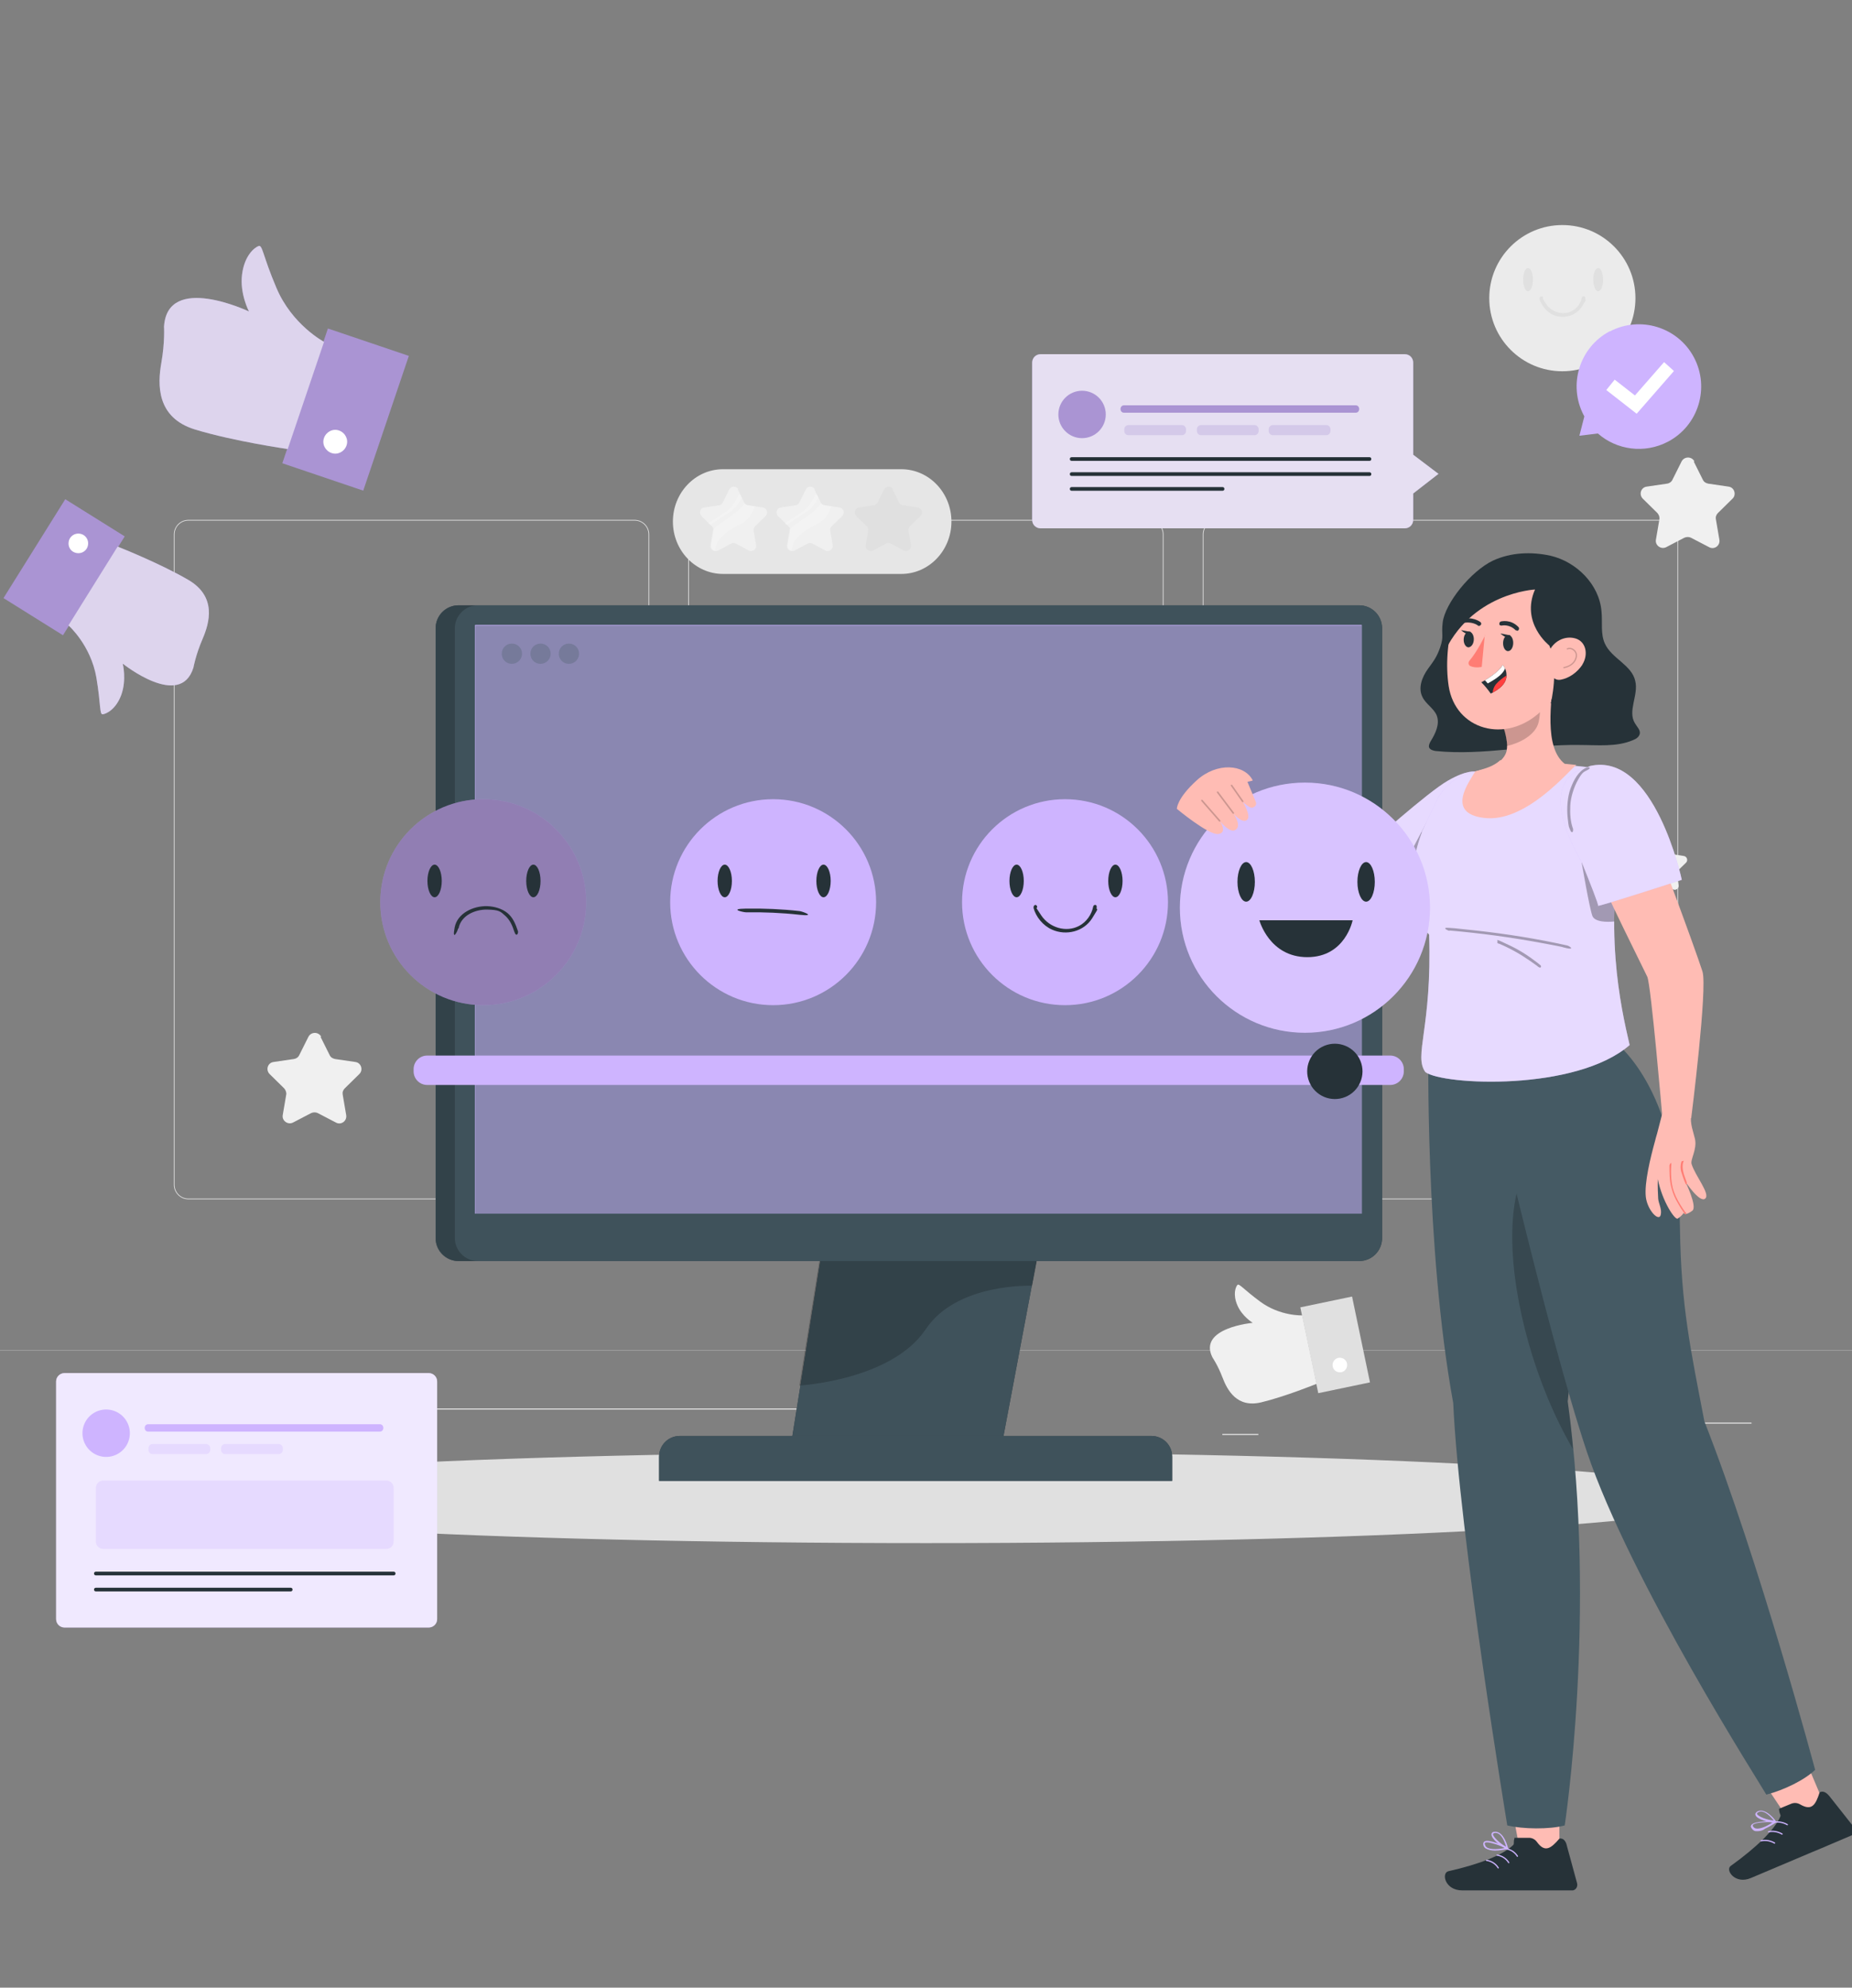 <svg width="452" height="485" viewBox="0 0 452 485" fill="none" xmlns="http://www.w3.org/2000/svg">
<rect x="0" y="0" width="452" height="485" fill="#808080" stroke="none"/>
<g clip-path="url(#clip0_440_1409)">
<path d="M406.012 292.641H297.11C295.182 292.641 293.555 291.074 293.555 289.086V130.403C293.555 128.475 295.122 126.848 297.11 126.848H406.012C407.941 126.848 409.568 128.415 409.568 130.403V289.086C409.568 291.014 408.001 292.641 406.012 292.641ZM297.11 127.028C295.242 127.028 293.735 128.535 293.735 130.403V289.086C293.735 290.954 295.242 292.46 297.11 292.46H406.012C407.881 292.46 409.387 290.954 409.387 289.086V130.403C409.387 128.535 407.881 127.028 406.012 127.028H297.11Z" fill="#E0E0E0"/>
<path d="M280.419 292.641H171.517C169.588 292.641 167.961 291.074 167.961 289.086V130.403C167.961 128.475 169.528 126.848 171.517 126.848H280.419C282.347 126.848 283.974 128.415 283.974 130.403V289.086C283.974 291.014 282.407 292.641 280.419 292.641ZM171.517 127.028C169.648 127.028 168.142 128.535 168.142 130.403V289.086C168.142 290.954 169.648 292.46 171.517 292.46H280.419C282.287 292.46 283.793 290.954 283.793 289.086V130.403C283.793 128.535 282.287 127.028 280.419 127.028H171.517Z" fill="#E0E0E0"/>
<path d="M154.887 292.641H45.985C44.057 292.641 42.43 291.074 42.43 289.086V130.403C42.43 128.475 43.997 126.848 45.985 126.848H154.887C156.816 126.848 158.443 128.415 158.443 130.403V289.086C158.443 291.014 156.876 292.641 154.887 292.641ZM45.985 127.028C44.117 127.028 42.611 128.535 42.611 130.403V289.086C42.611 290.954 44.117 292.46 45.985 292.46H154.887C156.756 292.46 158.262 290.954 158.262 289.086V130.403C158.262 128.535 156.756 127.028 154.887 127.028H45.985Z" fill="#E0E0E0"/>
<path d="M452 329.461H0V329.521H452V329.461Z" fill="#E0E0E0"/>
<path d="M427.475 347.121H393.906V347.362H427.475V347.121Z" fill="#EBEBEB"/>
<path d="M307.119 349.891H298.32V350.132H307.119V349.891Z" fill="#EBEBEB"/>
<path d="M68.283 339.406H24.469V339.647H68.283V339.406Z" fill="#EBEBEB"/>
<path d="M83.777 339.406H77.328V339.647H83.777V339.406Z" fill="#EBEBEB"/>
<path d="M199.605 343.688H104.625V343.929H199.605V343.688Z" fill="#EBEBEB"/>
<path d="M305.788 322.771C305.788 322.771 292.288 323.977 295.904 331.209C295.904 331.209 297.23 333.137 298.375 336.151C299.52 339.164 301.871 343.624 307.837 342.177C313.804 340.731 321.337 337.657 321.337 337.657L317.842 320.963C317.842 320.963 312.418 321.204 307.536 317.588C303.317 314.455 302.413 313.068 301.991 313.551C301.57 314.033 300.846 315.841 301.991 318.492C303.136 321.204 305.728 322.771 305.728 322.771H305.788Z" fill="#F0F0F0"/>
<path d="M329.984 316.367L317.359 319.004L321.734 339.946L334.359 337.309L329.984 316.367Z" fill="#E0E0E0"/>
<path d="M328.754 332.715C328.935 333.679 328.332 334.644 327.368 334.824C326.404 335.005 325.439 334.402 325.259 333.438C325.078 332.474 325.68 331.51 326.645 331.329C327.609 331.148 328.573 331.751 328.754 332.715Z" fill="white"/>
<path d="M381.308 90.592C391.16 90.592 399.147 82.605 399.147 72.753C399.147 62.901 391.16 54.914 381.308 54.914C371.456 54.914 363.469 62.901 363.469 72.753C363.469 82.605 371.456 90.592 381.308 90.592Z" fill="#EBEBEB"/>
<path d="M391.254 68.231C391.254 69.798 390.712 71.064 390.049 71.064C389.386 71.064 388.844 69.798 388.844 68.231C388.844 66.664 389.386 65.398 390.049 65.398C390.712 65.398 391.254 66.664 391.254 68.231Z" fill="#E0E0E0"/>
<path d="M374.137 68.231C374.137 69.798 373.595 71.064 372.932 71.064C372.269 71.064 371.727 69.798 371.727 68.231C371.727 66.664 372.269 65.398 372.932 65.398C373.595 65.398 374.137 66.664 374.137 68.231Z" fill="#E0E0E0"/>
<path d="M375.703 72.872C376.125 74.499 377.451 76.066 378.958 76.789C381.489 77.934 384.623 77.151 386.129 74.74C387.636 72.329 386.792 73.535 386.913 72.872C387.033 72.209 386.129 72.088 386.069 72.631C385.828 73.957 384.864 75.282 383.658 75.885C381.428 77.03 378.656 76.186 377.33 74.137C376.004 72.088 376.728 73.173 376.607 72.631C376.487 72.088 375.583 72.329 375.763 72.872H375.703Z" fill="#E0E0E0"/>
<path d="M164.227 127.269C164.227 134.32 169.711 140.045 176.461 140.045H219.973C226.723 140.045 232.207 134.32 232.207 127.269C232.207 120.218 226.723 114.492 219.973 114.492H176.461C169.711 114.492 164.227 120.218 164.227 127.269Z" fill="#E6E6E6"/>
<path d="M180.074 119.432L181.641 122.626C181.822 122.988 182.183 123.229 182.605 123.289L186.161 123.831C187.186 123.952 187.607 125.218 186.824 125.941L184.293 128.412C183.991 128.713 183.871 129.135 183.931 129.496L184.534 132.992C184.715 134.016 183.63 134.8 182.726 134.318L179.592 132.63C179.23 132.45 178.809 132.45 178.447 132.63L175.313 134.318C174.409 134.8 173.324 134.016 173.505 132.992L174.108 129.496C174.168 129.075 174.047 128.653 173.746 128.412L171.215 125.941C170.492 125.218 170.853 123.952 171.878 123.831L175.434 123.289C175.855 123.289 176.217 122.988 176.398 122.626L177.965 119.432C178.447 118.528 179.773 118.528 180.195 119.432H180.074Z" fill="#F0F0F0"/>
<path d="M198.762 119.432L200.329 122.626C200.509 122.988 200.871 123.229 201.293 123.289L204.849 123.831C205.873 123.952 206.295 125.218 205.511 125.941L202.98 128.412C202.679 128.713 202.558 129.135 202.619 129.496L203.221 132.992C203.402 134.016 202.317 134.8 201.413 134.318L198.279 132.63C197.918 132.45 197.496 132.45 197.134 132.63L194.001 134.318C193.097 134.8 192.012 134.016 192.193 132.992L192.795 129.496C192.855 129.075 192.735 128.653 192.434 128.412L189.902 125.941C189.179 125.218 189.541 123.952 190.565 123.831L194.121 123.289C194.543 123.289 194.905 122.988 195.085 122.626L196.652 119.432C197.134 118.528 198.46 118.528 198.882 119.432H198.762Z" fill="#F0F0F0"/>
<path opacity="0.2" d="M184.236 123.532L182.549 123.291C182.187 123.291 181.946 123.05 181.705 122.809C181.404 123.23 181.102 123.713 180.62 124.134C178.451 126.304 175.678 127.389 173.931 129.378C173.931 129.378 173.931 129.498 173.931 129.558L173.328 133.054C173.207 133.837 173.81 134.5 174.533 134.5C174.533 133.355 174.955 132.029 176.402 130.704C179.957 127.389 182.669 128.353 184.176 123.532H184.236Z" fill="white"/>
<path opacity="0.2" d="M173.266 128.111C174.652 127.207 177.243 125.459 178.449 124.676C179.533 124.013 180.498 122.446 181.04 121.421L180.558 120.457C180.015 121.361 179.051 122.988 178.449 123.772C177.786 124.615 174.411 126.725 172.844 127.689L173.266 128.111Z" fill="white"/>
<path opacity="0.2" d="M202.916 123.532L201.228 123.291C200.867 123.291 200.626 123.05 200.385 122.809C200.083 123.23 199.782 123.713 199.3 124.134C197.13 126.304 194.358 127.389 192.61 129.378C192.61 129.378 192.61 129.498 192.61 129.558L192.008 133.054C191.887 133.837 192.49 134.5 193.213 134.5C193.213 133.355 193.635 132.029 195.081 130.704C198.637 127.389 201.349 128.353 202.856 123.532H202.916Z" fill="white"/>
<path opacity="0.2" d="M191.945 128.111C193.331 127.207 195.923 125.459 197.128 124.676C198.213 124.013 199.177 122.446 199.72 121.421L199.238 120.457C198.695 121.361 197.731 122.988 197.128 123.772C196.465 124.615 193.09 126.725 191.523 127.689L191.945 128.111Z" fill="white"/>
<path d="M217.863 119.432L219.43 122.626C219.611 122.988 219.973 123.229 220.394 123.289L223.95 123.831C224.975 123.952 225.397 125.218 224.613 125.941L222.082 128.412C221.781 128.713 221.66 129.135 221.72 129.496L222.323 132.992C222.504 134.016 221.419 134.8 220.515 134.318L217.381 132.63C217.019 132.45 216.598 132.45 216.236 132.63L213.102 134.318C212.198 134.8 211.113 134.016 211.294 132.992L211.897 129.496C211.957 129.075 211.837 128.653 211.535 128.412L209.004 125.941C208.281 125.218 208.642 123.952 209.667 123.831L213.223 123.289C213.645 123.289 214.006 122.988 214.187 122.626L215.754 119.432C216.236 118.528 217.562 118.528 217.984 119.432H217.863Z" fill="#E0E0E0"/>
<path d="M413.365 112.59L415.595 117.05C415.836 117.592 416.318 117.893 416.921 118.014L421.863 118.737C423.309 118.918 423.852 120.726 422.827 121.69L419.271 125.186C418.849 125.607 418.669 126.15 418.789 126.752L419.633 131.694C419.874 133.141 418.367 134.226 417.102 133.502L412.702 131.212C412.22 130.971 411.617 130.971 411.075 131.212L406.676 133.502C405.41 134.165 403.903 133.08 404.144 131.694L404.988 126.752C405.109 126.21 404.868 125.607 404.506 125.186L400.95 121.69C399.926 120.666 400.468 118.918 401.915 118.737L406.856 118.014C407.399 117.954 407.941 117.592 408.182 117.05L410.412 112.59C411.075 111.324 412.883 111.324 413.546 112.59H413.365Z" fill="#F0F0F0"/>
<path d="M78.225 252.984L80.454 257.444C80.695 257.986 81.178 258.288 81.78 258.408L86.722 259.132C88.169 259.312 88.711 261.12 87.686 262.085L84.131 265.58C83.709 266.002 83.528 266.544 83.649 267.147L84.492 272.089C84.733 273.535 83.227 274.62 81.961 273.897L77.562 271.607C77.079 271.366 76.477 271.366 75.934 271.607L71.535 273.897C70.269 274.56 68.763 273.475 69.004 272.089L69.847 267.147C69.968 266.605 69.727 266.002 69.365 265.58L65.81 262.085C64.785 261.06 65.328 259.312 66.774 259.132L71.716 258.408C72.258 258.348 72.801 257.986 73.042 257.444L75.272 252.984C75.934 251.719 77.742 251.719 78.405 252.984H78.225Z" fill="#F0F0F0"/>
<path d="M406.315 205.433L407.52 207.904C407.641 208.205 407.942 208.386 408.244 208.446L410.956 208.868C411.739 208.989 412.04 209.953 411.498 210.495L409.509 212.424C409.268 212.665 409.208 212.966 409.208 213.268L409.69 215.98C409.81 216.763 409.027 217.366 408.304 217.004L405.893 215.739C405.592 215.618 405.29 215.618 404.989 215.739L402.578 217.004C401.855 217.366 401.072 216.763 401.192 215.98L401.674 213.268C401.674 212.966 401.674 212.665 401.373 212.424L399.384 210.495C398.842 209.953 399.143 208.989 399.927 208.868L402.639 208.446C402.94 208.446 403.241 208.205 403.362 207.904L404.567 205.433C404.929 204.71 405.953 204.71 406.315 205.433Z" fill="#F0F0F0"/>
<path d="M421.684 365.441C421.684 371.528 334.056 376.53 225.998 376.53C117.94 376.53 30.312 371.588 30.312 365.441C30.312 359.293 117.94 354.352 225.998 354.352C334.056 354.352 421.684 359.293 421.684 365.441Z" fill="#E0E0E0"/>
<path d="M60.763 76.002C60.763 76.002 40.875 66.54 40.031 79.678C40.031 79.678 40.273 83.475 39.368 88.597C38.465 93.72 38.103 101.916 47.625 104.809C57.147 107.702 70.225 109.57 70.225 109.57L79.084 83.414C79.084 83.414 71.249 79.256 67.453 70.216C64.138 62.442 64.078 59.669 63.114 60.031C62.149 60.392 59.678 62.261 59.076 66.962C58.473 71.662 60.763 76.002 60.763 76.002Z" fill="#AA94D3"/>
<path d="M99.783 86.842L80.031 80.156L68.902 113.037L88.653 119.723L99.783 86.842Z" fill="#AA94D3"/>
<path opacity="0.6" d="M60.763 76.002C60.763 76.002 40.875 66.54 40.031 79.678C40.031 79.678 40.273 83.475 39.368 88.597C38.465 93.72 38.103 101.916 47.625 104.809C57.147 107.702 70.225 109.57 70.225 109.57L79.084 83.414C79.084 83.414 71.249 79.256 67.453 70.216C64.138 62.442 64.078 59.669 63.114 60.031C62.149 60.392 59.678 62.261 59.076 66.962C58.473 71.662 60.763 76.002 60.763 76.002Z" fill="white"/>
<path d="M84.563 108.724C84.021 110.231 82.394 111.075 80.887 110.532C79.38 109.99 78.537 108.363 79.079 106.856C79.621 105.349 81.249 104.505 82.755 105.048C84.262 105.59 85.106 107.217 84.563 108.724Z" fill="white"/>
<path d="M29.97 161.941C29.97 161.941 44.012 173.211 47.206 162.906C47.206 162.906 47.748 159.832 49.436 155.915C51.123 151.997 52.992 145.549 45.88 141.451C38.829 137.353 28.704 133.375 28.704 133.375L16.711 152.6C16.711 152.6 22.135 157.361 23.521 165.316C24.666 172.187 24.244 174.356 25.088 174.296C25.932 174.176 28.282 173.151 29.608 169.535C30.934 165.859 29.97 162.002 29.97 162.002V161.941Z" fill="#AA94D3"/>
<path d="M0.852 145.938L15.367 155.008L30.441 130.884L15.926 121.814L0.852 145.938Z" fill="#AA94D3"/>
<path opacity="0.6" d="M29.97 161.941C29.97 161.941 44.012 173.211 47.206 162.906C47.206 162.906 47.748 159.832 49.436 155.915C51.123 151.997 52.992 145.549 45.88 141.451C38.829 137.353 28.704 133.375 28.704 133.375L16.711 152.6C16.711 152.6 22.135 157.361 23.521 165.316C24.666 172.187 24.244 174.356 25.088 174.296C25.932 174.176 28.282 173.151 29.608 169.535C30.934 165.859 29.97 162.002 29.97 162.002V161.941Z" fill="white"/>
<path d="M17.073 131.326C17.797 130.181 19.243 129.879 20.388 130.542C21.533 131.265 21.834 132.712 21.172 133.857C20.448 135.002 19.002 135.303 17.857 134.64C16.712 133.977 16.41 132.471 17.073 131.326Z" fill="white"/>
<path d="M255.166 296.016L244.499 352.606H193.031L202.071 296.016H255.166Z" fill="#263238"/>
<path opacity="0.8" d="M255.166 296.016L244.499 352.606H193.031L202.071 296.016H255.166Z" fill="#455A64"/>
<path d="M286.026 361.348H160.852V355.442C160.852 352.669 163.082 350.379 165.914 350.379H281.024C283.796 350.379 286.086 352.609 286.086 355.442V361.348H286.026Z" fill="#263238"/>
<path opacity="0.8" d="M286.026 361.348H160.852V355.442C160.852 352.669 163.082 350.379 165.914 350.379H281.024C283.796 350.379 286.086 352.609 286.086 355.442V361.348H286.026Z" fill="#455A64"/>
<path opacity="0.2" d="M253.055 307.707L251.91 313.734C251.91 313.734 233.528 312.95 225.935 324.341C217.618 336.816 195.078 338.081 195.078 338.081L199.96 307.707H253.055Z" fill="black"/>
<path d="M331.71 147.699H111.917C108.783 147.699 106.312 150.23 106.312 153.304V302.102C106.312 305.236 108.844 307.707 111.917 307.707H331.71C334.844 307.707 337.315 305.176 337.315 302.102V153.304C337.315 150.17 334.783 147.699 331.71 147.699Z" fill="#263238"/>
<g opacity="0.8">
<path d="M331.71 147.699H111.917C108.783 147.699 106.312 150.23 106.312 153.304V302.102C106.312 305.236 108.844 307.707 111.917 307.707H331.71C334.844 307.707 337.315 305.176 337.315 302.102V153.304C337.315 150.17 334.783 147.699 331.71 147.699Z" fill="#455A64"/>
</g>
<g opacity="0.2">
<path d="M116.613 307.707H111.972C108.898 307.707 106.367 305.176 106.367 302.102V153.304C106.367 150.17 108.898 147.699 111.972 147.699H116.613C113.539 147.699 111.008 150.23 111.008 153.304V302.102C111.008 305.176 113.539 307.707 116.613 307.707Z" fill="black"/>
</g>
<path d="M332.315 152.52H116.078V296.014H332.315V152.52Z" fill="#CEB4FF"/>
<path d="M332.315 152.52H116.078V296.014H332.315V152.52Z" fill="#455A64"/>
<path d="M332.368 152.52H115.891V296.135H332.368V152.52Z" fill="#CEB4FF"/>
<g opacity="0.5">
<path d="M332.431 152.641H115.953V296.256H332.431V152.641Z" fill="#455A64"/>
</g>
<g opacity="0.3">
<path d="M141.325 159.514C141.325 160.84 140.24 161.985 138.854 161.985C137.468 161.985 136.383 160.9 136.383 159.514C136.383 158.128 137.468 157.043 138.854 157.043C140.24 157.043 141.325 158.128 141.325 159.514Z" fill="#455A64"/>
</g>
<g opacity="0.3">
<path d="M134.395 159.514C134.395 160.84 133.31 161.985 131.924 161.985C130.538 161.985 129.453 160.9 129.453 159.514C129.453 158.128 130.538 157.043 131.924 157.043C133.31 157.043 134.395 158.128 134.395 159.514Z" fill="#455A64"/>
</g>
<g opacity="0.3">
<path d="M127.403 159.514C127.403 160.84 126.318 161.985 124.932 161.985C123.546 161.985 122.461 160.9 122.461 159.514C122.461 158.128 123.546 157.043 124.932 157.043C126.318 157.043 127.403 158.128 127.403 159.514Z" fill="#455A64"/>
</g>
<path d="M259.928 245.27C273.808 245.27 285.059 234.019 285.059 220.139C285.059 206.259 273.808 195.008 259.928 195.008C246.048 195.008 234.797 206.259 234.797 220.139C234.797 234.019 246.048 245.27 259.928 245.27Z" fill="#CEB4FF"/>
<path d="M273.972 214.958C273.972 217.128 273.189 218.936 272.224 218.936C271.26 218.936 270.477 217.128 270.477 214.958C270.477 212.788 271.26 210.98 272.224 210.98C273.189 210.98 273.972 212.788 273.972 214.958Z" fill="#263238"/>
<path d="M249.863 214.958C249.863 217.128 249.079 218.936 248.115 218.936C247.151 218.936 246.367 217.128 246.367 214.958C246.367 212.788 247.151 210.98 248.115 210.98C249.079 210.98 249.863 212.788 249.863 214.958Z" fill="#263238"/>
<path d="M188.694 245.27C202.573 245.27 213.825 234.019 213.825 220.139C213.825 206.259 202.573 195.008 188.694 195.008C174.814 195.008 163.562 206.259 163.562 220.139C163.562 234.019 174.814 245.27 188.694 245.27Z" fill="#CEB4FF"/>
<path d="M202.738 214.958C202.738 217.128 201.954 218.936 200.99 218.936C200.026 218.936 199.242 217.128 199.242 214.958C199.242 212.788 200.026 210.98 200.99 210.98C201.954 210.98 202.738 212.788 202.738 214.958Z" fill="#263238"/>
<path d="M178.628 214.958C178.628 217.128 177.845 218.936 176.881 218.936C175.916 218.936 175.133 217.128 175.133 214.958C175.133 212.788 175.916 210.98 176.881 210.98C177.845 210.98 178.628 212.788 178.628 214.958Z" fill="#263238"/>
<path d="M252.219 221.465C252.821 223.755 254.569 225.864 256.739 226.828C260.234 228.395 264.513 227.311 266.562 224.056C268.611 220.802 267.466 222.369 267.647 221.465C267.828 220.561 266.864 220.681 266.803 221.224C266.442 223.152 265.116 225.02 263.368 225.924C260.174 227.612 256.136 226.346 254.147 223.393C252.158 220.44 253.304 222.007 253.123 221.224C252.942 220.44 252.098 220.922 252.279 221.465H252.219Z" fill="#263238"/>
<path d="M182.065 222.61C186.404 222.55 190.804 222.731 195.143 223.213C199.482 223.695 195.746 222.369 195.143 222.309C190.804 221.827 186.464 221.646 182.065 221.706C177.666 221.767 181.462 222.61 182.065 222.61Z" fill="#263238"/>
<path d="M117.944 245.27C131.823 245.27 143.075 234.019 143.075 220.139C143.075 206.259 131.823 195.008 117.944 195.008C104.064 195.008 92.812 206.259 92.812 220.139C92.812 234.019 104.064 245.27 117.944 245.27Z" fill="#CEB4FF"/>
<path opacity="0.3" d="M117.944 245.27C131.823 245.27 143.075 234.019 143.075 220.139C143.075 206.259 131.823 195.008 117.944 195.008C104.064 195.008 92.812 206.259 92.812 220.139C92.812 234.019 104.064 245.27 117.944 245.27Z" fill="black"/>
<path d="M131.925 214.958C131.925 217.128 131.142 218.936 130.177 218.936C129.213 218.936 128.43 217.128 128.43 214.958C128.43 212.788 129.213 210.98 130.177 210.98C131.142 210.98 131.925 212.788 131.925 214.958Z" fill="#263238"/>
<path d="M107.816 214.958C107.816 217.128 107.032 218.936 106.068 218.936C105.104 218.936 104.32 217.128 104.32 214.958C104.32 212.788 105.104 210.98 106.068 210.98C107.032 210.98 107.816 212.788 107.816 214.958Z" fill="#263238"/>
<path d="M111.919 226.527C112.522 223.333 116.017 221.887 118.91 221.947C121.803 222.007 122.104 222.369 123.309 223.453C124.515 224.538 125.057 225.924 125.539 227.371C126.021 228.817 126.624 227.672 126.383 227.13C125.841 225.503 125.178 223.875 123.852 222.791C122.526 221.706 120.658 221.163 118.85 221.103C115.535 221.043 111.618 222.791 110.955 226.346C110.292 229.902 111.738 227.13 111.798 226.587L111.919 226.527Z" fill="#263238"/>
<path d="M339.3 257.566H104.26C102.429 257.566 100.945 259.05 100.945 260.881V261.423C100.945 263.254 102.429 264.738 104.26 264.738H339.3C341.131 264.738 342.615 263.254 342.615 261.423V260.881C342.615 259.05 341.131 257.566 339.3 257.566Z" fill="#CEB4FF"/>
<path d="M328.344 267.671C331.793 266.256 333.442 262.314 332.028 258.865C330.613 255.416 326.671 253.766 323.222 255.181C319.773 256.595 318.123 260.538 319.538 263.987C320.952 267.436 324.895 269.086 328.344 267.671Z" fill="#263238"/>
<path d="M104.638 335.047H15.744C14.613 335.047 13.695 335.964 13.695 337.096V395.072C13.695 396.204 14.613 397.122 15.744 397.122H104.638C105.769 397.122 106.687 396.204 106.687 395.072V337.096C106.687 335.964 105.769 335.047 104.638 335.047Z" fill="#CEB4FF"/>
<path opacity="0.7" d="M104.638 335.047H15.744C14.613 335.047 13.695 335.964 13.695 337.096V395.072C13.695 396.204 14.613 397.122 15.744 397.122H104.638C105.769 397.122 106.687 396.204 106.687 395.072V337.096C106.687 335.964 105.769 335.047 104.638 335.047Z" fill="white"/>
<path d="M31.621 350.639C32.132 347.485 29.989 344.514 26.835 344.003C23.68 343.492 20.709 345.635 20.198 348.789C19.688 351.943 21.83 354.914 24.985 355.425C28.139 355.936 31.11 353.793 31.621 350.639Z" fill="#CEB4FF"/>
<path d="M36.171 349.328H92.701C93.847 349.328 93.847 347.52 92.701 347.52H36.171C35.026 347.52 35.026 349.328 36.171 349.328Z" fill="#CEB4FF"/>
<path d="M23.397 388.322H70.948C71.55 388.322 71.55 387.418 70.948 387.418H23.397C22.795 387.418 22.795 388.322 23.397 388.322Z" fill="#263238"/>
<path d="M23.397 384.404H96.079C96.682 384.404 96.682 383.5 96.079 383.5H23.397C22.795 383.5 22.795 384.404 23.397 384.404Z" fill="#263238"/>
<path opacity="0.3" d="M50.276 352.344H37.259C36.693 352.344 36.234 352.802 36.234 353.368V353.79C36.234 354.356 36.693 354.815 37.259 354.815H50.276C50.842 354.815 51.301 354.356 51.301 353.79V353.368C51.301 352.802 50.842 352.344 50.276 352.344Z" fill="#CEB4FF"/>
<path opacity="0.3" d="M67.995 352.344H54.978C54.412 352.344 53.953 352.802 53.953 353.368V353.79C53.953 354.356 54.412 354.815 54.978 354.815H67.995C68.561 354.815 69.02 354.356 69.02 353.79V353.368C69.02 352.802 68.561 352.344 67.995 352.344Z" fill="#CEB4FF"/>
<path opacity="0.3" d="M94.272 361.262H25.206C24.208 361.262 23.398 362.071 23.398 363.07V376.148C23.398 377.146 24.208 377.956 25.206 377.956H94.272C95.271 377.956 96.08 377.146 96.08 376.148V363.07C96.08 362.071 95.271 361.262 94.272 361.262Z" fill="#CEB4FF"/>
<path d="M392.879 80.887C400.292 76.97 409.513 79.802 413.43 87.215C417.348 94.628 414.515 103.849 407.102 107.766C401.377 110.779 394.567 109.815 389.986 105.777L385.466 106.32L386.672 101.619C386.672 101.559 386.612 101.498 386.551 101.378C382.634 93.965 385.466 84.744 392.879 80.827V80.887Z" fill="#CEB4FF"/>
<path d="M399.444 100.955L392.031 95.169L394.08 92.638L399.022 96.495L406.134 88.359L408.544 90.529L399.444 100.955Z" fill="white"/>
<path d="M351.113 115.655L344.906 110.954V88.475C344.906 87.33 344.002 86.426 342.856 86.426H253.963C252.818 86.426 251.914 87.33 251.914 88.475V126.865C251.914 128.01 252.818 128.914 253.963 128.914H342.856C344.002 128.914 344.906 128.01 344.906 126.865V120.416L351.113 115.595V115.655Z" fill="#AA94D3"/>
<path opacity="0.7" d="M351.113 115.655L344.906 110.954V88.475C344.906 87.33 344.002 86.426 342.856 86.426H253.963C252.818 86.426 251.914 87.33 251.914 88.475V126.865C251.914 128.01 252.818 128.914 253.963 128.914H342.856C344.002 128.914 344.906 128.01 344.906 126.865V120.416L351.113 115.595V115.655Z" fill="white"/>
<path d="M264.09 106.915C267.286 106.915 269.876 104.325 269.876 101.129C269.876 97.934 267.286 95.344 264.09 95.344C260.895 95.344 258.305 97.934 258.305 101.129C258.305 104.325 260.895 106.915 264.09 106.915Z" fill="#AA94D3"/>
<path d="M274.335 100.706H330.865C332.011 100.706 332.011 98.898 330.865 98.898H274.335C273.19 98.898 273.19 100.706 274.335 100.706Z" fill="#AA94D3"/>
<path d="M261.554 112.459H334.235C334.838 112.459 334.838 111.555 334.235 111.555H261.554C260.951 111.555 260.951 112.459 261.554 112.459Z" fill="#263238"/>
<path d="M261.554 116.138H334.235C334.838 116.138 334.838 115.234 334.235 115.234H261.554C260.951 115.234 260.951 116.138 261.554 116.138Z" fill="#263238"/>
<path d="M261.554 119.752H298.377C298.979 119.752 298.979 118.848 298.377 118.848H261.554C260.951 118.848 260.951 119.752 261.554 119.752Z" fill="#263238"/>
<path opacity="0.3" d="M288.433 103.723H275.415C274.849 103.723 274.391 104.181 274.391 104.747V105.169C274.391 105.735 274.849 106.194 275.415 106.194H288.433C288.999 106.194 289.457 105.735 289.457 105.169V104.747C289.457 104.181 288.999 103.723 288.433 103.723Z" fill="#AA94D3"/>
<path opacity="0.3" d="M306.159 103.723H293.142C292.576 103.723 292.117 104.181 292.117 104.747V105.169C292.117 105.735 292.576 106.194 293.142 106.194H306.159C306.725 106.194 307.184 105.735 307.184 105.169V104.747C307.184 104.181 306.725 103.723 306.159 103.723Z" fill="#AA94D3"/>
<path opacity="0.3" d="M323.691 103.723H310.673C310.107 103.723 309.648 104.181 309.648 104.747V105.169C309.648 105.735 310.107 106.194 310.673 106.194H323.691C324.256 106.194 324.715 105.735 324.715 105.169V104.747C324.715 104.181 324.256 103.723 323.691 103.723Z" fill="#AA94D3"/>
<path d="M294.922 194.155C294.922 194.155 312.149 234.016 320.579 234.108C329.01 234.199 352.651 214.59 352.651 214.59L346.695 197.821C346.695 197.821 323.695 217.98 322.32 216.239C320.946 214.498 302.894 191.406 302.894 191.406L294.922 194.155Z" fill="#FFBCB4"/>
<path d="M346.78 223.478C346.414 223.295 334.227 206.068 334.227 206.068C334.227 206.068 348.521 193.239 353.378 190.49C358.143 187.741 360.159 188.291 360.159 188.291L346.78 223.478Z" fill="#CEB4FF"/>
<path opacity="0.5" d="M346.78 223.478C346.414 223.295 334.227 206.068 334.227 206.068C334.227 206.068 348.521 193.239 353.378 190.49C358.143 187.741 360.159 188.291 360.159 188.291L346.78 223.478Z" fill="white"/>
<path opacity="0.3" d="M345.864 222.377C346.414 222.377 348.246 200.477 348.246 200.477L340.641 214.955L345.955 222.285L345.864 222.377Z" fill="black"/>
<path d="M380.592 451.743L371.154 452.66L366.664 428.56L380.592 427.094V451.743Z" fill="#FFBCB4"/>
<path d="M369.786 448.439H373.176C373.909 448.439 374.642 448.806 375.1 449.447C377.025 452.105 378.491 451.097 380.598 448.623C381.973 448.439 382.339 449.997 382.431 450.455L384.905 459.527C385.088 460.26 384.722 461.085 383.897 461.268C383.806 461.268 383.622 461.268 383.439 461.268H356.865C352.65 461.268 351.734 457.053 353.475 456.595C361.264 454.854 366.853 452.563 369.236 450.272C369.694 449.905 369.236 449.539 369.694 448.348L369.786 448.439Z" fill="#263238"/>
<path d="M364.841 451.556C365.94 451.556 366.948 451.373 367.956 451.19C368.048 451.19 368.139 451.006 368.048 450.915C368.048 450.915 368.048 450.823 367.956 450.823C367.498 450.548 363.283 448.624 362.275 449.357C362.092 449.448 362 449.723 362 449.907C362 450.365 362.183 450.731 362.55 451.006C363.191 451.373 364.016 451.556 364.841 451.556ZM367.315 450.915C366.124 451.19 363.741 451.464 362.825 450.731C362.55 450.548 362.458 450.273 362.367 449.907C362.367 449.815 362.367 449.723 362.458 449.632C363.008 449.265 365.482 450.09 367.223 450.823L367.315 450.915Z" fill="#CEB4FF"/>
<path d="M367.957 451.193C367.957 451.193 367.957 451.193 368.049 451.193C368.049 451.193 368.049 451.102 368.049 451.01C368.049 450.827 367.041 446.703 364.75 446.978C364.2 446.978 364.017 447.345 364.017 447.528C363.834 448.627 366.491 450.735 367.774 451.193H367.865H367.957ZM365.025 447.253C366.491 447.253 367.316 449.635 367.591 450.643C366.216 449.91 364.292 448.169 364.383 447.528C364.383 447.528 364.383 447.345 364.841 447.253H365.025Z" fill="#CEB4FF"/>
<path d="M367.5 451.098C368.691 451.281 369.699 451.922 370.341 452.93" stroke="#CEB4FF" stroke-width="0.301" stroke-linecap="round" stroke-linejoin="round"/>
<path d="M365.383 452.656C366.574 452.84 367.582 453.481 368.223 454.489" stroke="#CEB4FF" stroke-width="0.301" stroke-linecap="round" stroke-linejoin="round"/>
<path d="M362.82 453.938C364.012 454.121 365.019 454.762 365.661 455.77" stroke="#CEB4FF" stroke-width="0.301" stroke-linecap="round" stroke-linejoin="round"/>
<path d="M445.199 440.194L436.952 444.684L423.391 424.341L435.578 417.469L445.199 440.194Z" fill="#FFBCB4"/>
<path d="M434.113 441.385L437.228 440.102C437.961 439.827 438.694 439.919 439.336 440.286C442.177 441.935 443.093 440.469 444.101 437.353C445.292 436.712 446.208 437.995 446.483 438.27L452.348 445.692C452.806 446.333 452.714 447.25 452.165 447.708C452.073 447.708 451.89 447.891 451.798 447.891C448.041 449.449 446.3 450.274 441.627 452.198L427.332 458.246C423.483 459.895 421.009 456.321 422.384 455.313C428.89 450.64 433.105 446.425 434.479 443.309C434.754 442.76 434.204 442.668 434.204 441.385H434.113Z" fill="#263238"/>
<path d="M430.725 446.243C431.733 445.784 432.649 445.235 433.474 444.685C433.474 444.685 433.474 444.502 433.474 444.41C433.474 444.41 433.474 444.41 433.291 444.41C432.741 444.41 428.159 444.227 427.426 445.326C427.334 445.509 427.243 445.784 427.426 445.968C427.609 446.334 427.976 446.701 428.342 446.792C429.167 446.884 429.9 446.792 430.633 446.334L430.725 446.243ZM432.741 444.593C431.733 445.326 429.717 446.426 428.526 446.151C428.251 446.151 427.976 445.876 427.793 445.601C427.793 445.601 427.793 445.418 427.793 445.326C428.159 444.685 430.817 444.593 432.649 444.593H432.741Z" fill="#CEB4FF"/>
<path d="M433.379 444.685C433.379 444.685 433.379 444.685 433.47 444.685V444.502C433.47 444.318 430.904 440.928 428.889 442.028C428.43 442.302 428.339 442.669 428.43 442.852C428.705 443.952 432.004 444.777 433.287 444.777L433.379 444.685ZM429.255 442.119C430.63 441.569 432.279 443.402 432.92 444.227C431.363 444.135 428.98 443.219 428.797 442.577C428.797 442.577 428.797 442.394 429.072 442.211H429.163L429.255 442.119Z" fill="#CEB4FF"/>
<path d="M432.914 444.686C434.014 444.411 435.297 444.686 436.213 445.236" stroke="#CEB4FF" stroke-width="0.301" stroke-linecap="round" stroke-linejoin="round"/>
<path d="M431.633 446.971C432.732 446.696 434.015 446.971 434.932 447.521" stroke="#CEB4FF" stroke-width="0.301" stroke-linecap="round" stroke-linejoin="round"/>
<path d="M429.805 449.174C430.904 448.899 432.187 449.174 433.103 449.724" stroke="#CEB4FF" stroke-width="0.301" stroke-linecap="round" stroke-linejoin="round"/>
<path d="M348.623 254.544C348.623 254.544 347.707 304.209 354.671 342.329C356.137 374.584 367.866 445.417 367.866 445.417C371.623 446.333 378.221 446.425 381.886 445.417C381.886 445.417 389.766 393.735 382.619 341.962C388.484 287.715 386.834 253.902 386.834 253.902L348.531 254.452L348.623 254.544Z" fill="#455A64"/>
<path opacity="0.2" d="M386.915 279.097C386.548 294.309 385.448 315.751 382.608 341.958C383.158 345.807 383.616 349.747 383.891 353.596C365.656 322.257 361.624 272.958 386.915 279.097Z" fill="black"/>
<path d="M361.266 253.81C361.266 253.81 377.21 324.185 387.29 354.241C397.919 385.855 429.991 435.887 431.091 437.903C435.397 436.803 440.437 434.329 443.003 431.855C443.003 431.855 429.441 381.09 415.971 346.819C412.581 329.133 410.29 318.779 410.015 299.811C409.648 264.806 393.796 253.994 393.796 253.994L361.266 253.719V253.81Z" fill="#455A64"/>
<path d="M347.055 203.047C347.055 203.047 340.549 218.716 348.796 228.063C349.529 250.88 344.947 257.569 347.879 261.601C352.186 264.808 384.624 266.366 397.728 255.003C395.62 245.84 391.039 226.322 396.628 199.931C397.82 194.25 394.246 188.569 388.656 187.377C388.29 187.377 387.923 187.194 387.557 187.194C385.907 187.011 384.166 186.828 382.425 186.736C376.194 186.278 372.712 186.369 366.481 186.736C365.381 186.828 361.624 187.836 358.417 188.752C355.027 189.76 352.186 192.142 350.628 195.35C348.979 198.832 347.055 202.772 346.963 203.047H347.055Z" fill="#CEB4FF"/>
<path opacity="0.5" d="M347.055 203.047C347.055 203.047 340.549 218.716 348.796 228.063C349.529 250.88 344.947 257.569 347.879 261.601C352.186 264.808 384.624 266.366 397.728 255.003C395.62 245.84 391.039 226.322 396.628 199.931C397.82 194.25 394.246 188.569 388.656 187.377C388.29 187.377 387.923 187.194 387.557 187.194C385.907 187.011 384.166 186.828 382.425 186.736C376.194 186.278 372.712 186.369 366.481 186.736C365.381 186.828 361.624 187.836 358.417 188.752C355.027 189.76 352.186 192.142 350.628 195.35C348.979 198.832 347.055 202.772 346.963 203.047H347.055Z" fill="white"/>
<path opacity="0.3" d="M386.008 210.371C386.008 210.371 387.932 221.734 388.665 223.566C389.49 225.399 393.98 224.849 393.98 224.849V218.985C394.072 218.985 386.008 210.371 386.008 210.371Z" fill="black"/>
<g opacity="0.3">
<path d="M353.758 227.051C361.272 227.692 368.694 228.7 376.117 230.075C383.539 231.449 380.24 230.899 382.348 231.358C384.455 231.816 382.989 230.808 382.531 230.716C375.2 229.067 367.686 227.875 360.172 227.051C352.658 226.226 355.866 226.593 353.758 226.409C351.65 226.226 353.3 227.051 353.758 227.142V227.051Z" fill="black"/>
</g>
<g opacity="0.3">
<path d="M365.842 230.258C368.499 231.358 371.065 232.824 373.448 234.474C375.83 236.123 374.822 235.482 375.464 235.94C376.105 236.398 376.288 235.756 375.922 235.482C373.539 233.557 371.065 231.908 368.316 230.625C365.567 229.342 366.758 229.892 365.934 229.525C365.109 229.159 365.567 229.525 365.476 229.8C365.384 230.075 365.475 230.167 365.75 230.258H365.842Z" fill="black"/>
</g>
<path d="M391.037 187.01C394.427 187.01 397.451 189.209 398.643 192.141C403.316 203.229 413.487 230.811 415.503 237.042C416.786 241.074 412.754 272.871 412.754 272.871L405.698 272.412C405.698 272.412 402.949 240.249 402.033 238.325C398.551 231.086 388.654 211.751 386.913 205.062C385.172 198.464 383.89 190.95 387.372 188.109C388.471 187.285 389.754 186.918 391.037 187.01Z" fill="#FFBCB4"/>
<path d="M412.854 284.054C412.487 282.954 414.228 280.48 413.679 277.914C413.312 276.265 412.396 274.157 412.762 271.958L405.798 271.316L404.423 276.631C404.24 277.273 404.057 277.822 403.965 278.281C402.774 282.587 401.308 288.635 401.674 292.026C402.041 295.324 404.973 298.348 405.34 296.332C405.615 294.958 404.79 293.675 404.698 292.484C404.515 289.552 404.607 287.719 404.607 287.719C405.706 293.217 408.822 297.799 409.463 297.34C410.471 296.699 410.93 295.966 410.93 295.966C410.93 295.966 411.204 296.791 413.037 295.416C414.32 294.408 411.296 288.269 411.296 288.269C411.296 288.269 414.778 293.583 416.153 292.484C417.527 291.384 413.77 286.986 412.854 284.054Z" fill="#FFBCB4"/>
<path d="M411.294 295.779C410.469 294.588 409.645 293.305 409.003 291.931C408.362 290.556 407.995 289.09 407.903 287.624C407.812 286.158 407.812 285.425 407.903 284.325C407.995 283.226 407.537 284.05 407.445 284.325C407.445 286.158 407.445 287.991 407.903 289.732C408.362 291.473 408.82 292.389 409.553 293.672C410.286 294.955 410.469 295.138 411.019 295.963C411.569 296.787 411.569 295.963 411.386 295.779H411.294Z" fill="#FF7D74"/>
<path d="M411.653 288.451C411.378 287.626 411.012 286.802 410.828 285.977C410.645 285.152 410.554 284.327 410.828 283.594C411.103 282.861 410.828 283.411 410.645 283.32C410.462 283.228 410.462 283.32 410.37 283.503C410.095 284.327 410.095 285.244 410.37 286.069C410.645 286.893 410.92 287.81 411.287 288.634C411.653 289.459 411.745 288.818 411.653 288.543V288.451Z" fill="#FF7D74"/>
<path d="M399.017 176.467C397.185 173.534 399.934 169.594 399.109 166.204C398.284 162.263 393.336 160.706 391.687 157.04C390.587 154.658 391.137 151.817 390.862 149.16C390.312 142.562 384.723 137.064 378.4 135.598C373.727 134.59 368.778 134.773 364.38 136.789C358.973 139.355 352.651 147.235 352.101 151.909C351.734 155.024 352.468 155.116 351.46 158.048C350.635 160.339 349.993 161.164 348.527 163.18C347.061 165.196 346.053 167.853 347.153 170.052C347.977 171.793 349.902 172.801 350.635 174.542C351.46 176.65 350.36 178.941 349.169 180.865C348.894 181.323 348.619 181.965 348.802 182.423C349.077 182.973 349.81 183.156 350.36 183.247C361.997 184.439 373.727 181.598 385.456 181.781C389.854 181.781 394.527 182.331 398.559 180.59C399.292 180.315 400.025 179.857 400.209 179.032C400.392 178.116 399.476 177.291 399.017 176.467Z" fill="#263238"/>
<path d="M366.299 185.546C367.673 184.171 367.948 183.072 367.765 181.056C367.582 179.498 367.124 177.94 366.574 176.291L368.59 174.092L379.219 164.195C378.669 171.159 376.745 182.339 381.877 186.371L384.717 186.646C382.885 188.02 372.347 200.94 362.084 199.566C352.829 198.375 358.51 190.861 360.068 188.203C362.725 187.47 364.466 187.012 366.207 185.454L366.299 185.546Z" fill="#FFBCB4"/>
<path opacity="0.2" d="M367.667 182.059C370.599 181.418 374.814 179.493 375.548 176.103C375.822 174.728 375.914 173.354 375.822 172.438L367.117 177.844C367.117 179.127 367.942 180.135 367.667 182.059Z" fill="black"/>
<path d="M383.617 153.288C382.151 163.826 381.693 168.316 376.011 173.631C367.49 181.603 355.211 178.121 353.561 167.399C352.095 157.778 354.844 142.109 365.29 138.26C375.645 134.411 385.083 142.75 383.525 153.288H383.617Z" fill="#FFBCB4"/>
<path d="M369.318 156.866C369.318 157.965 368.768 158.882 368.035 158.882C367.394 158.882 366.844 158.057 366.844 156.957C366.844 155.858 367.394 154.941 368.127 154.941C368.768 154.941 369.318 155.766 369.318 156.866Z" fill="#263238"/>
<path d="M370.236 153.839C370.145 153.839 369.962 153.839 369.87 153.748C368.312 152.19 366.48 152.648 366.48 152.648C366.205 152.648 365.93 152.556 365.93 152.281C365.93 152.007 366.021 151.732 366.296 151.64C366.388 151.64 368.679 150.999 370.603 153.014C370.786 153.198 370.786 153.564 370.603 153.748C370.511 153.839 370.42 153.931 370.236 153.931V153.839Z" fill="#263238"/>
<path d="M356.486 152.095C356.394 152.095 356.303 151.912 356.211 151.82C356.211 151.546 356.211 151.271 356.577 151.179C359.326 150.263 361.251 151.729 361.342 151.82C361.526 152.004 361.617 152.279 361.342 152.553C361.159 152.737 360.793 152.828 360.609 152.553C360.609 152.553 359.052 151.454 356.852 152.095C356.669 152.095 356.577 152.095 356.486 152.095Z" fill="#263238"/>
<path d="M362.458 155.027C362.458 155.027 360.625 158.876 358.609 161.258C358.243 161.717 358.426 162.358 358.884 162.541C360.167 163.091 361.633 162.725 361.633 162.725L362.366 155.027H362.458Z" fill="#FF7D74"/>
<path d="M368.586 155.028L366.203 154.57C366.203 154.57 367.944 156.311 368.586 155.028Z" fill="#263238"/>
<path d="M359.701 155.942C359.701 157.042 359.151 157.866 358.418 157.958C357.776 157.958 357.227 157.133 357.227 156.125C357.227 155.026 357.776 154.201 358.509 154.109C359.151 154.109 359.701 154.934 359.701 155.942Z" fill="#263238"/>
<path d="M358.968 154.204L356.586 153.746C356.586 153.746 358.327 155.487 358.968 154.204Z" fill="#263238"/>
<path d="M378.576 171.611C388.839 164.922 390.213 137.89 371.978 136.241C353.743 134.591 352.094 160.066 352.094 160.066C358.783 144.58 374.636 143.846 374.636 143.846C371.062 152.002 378.118 157.5 378.118 157.5C380.592 163.181 378.484 171.611 378.484 171.611H378.576Z" fill="#263238"/>
<path d="M386.27 162.087C384.896 164.194 382.88 165.477 380.955 165.844C378.115 166.394 377.015 161.812 378.023 159.063C379.031 156.589 381.78 155.031 384.437 155.764C387.095 156.497 387.736 159.704 386.178 162.178L386.27 162.087Z" fill="#FFBCB4"/>
<path opacity="0.2" d="M382.52 158.325C383.436 157.959 384.353 158.6 384.628 159.333C384.994 160.249 384.444 162.357 381.695 162.907" stroke="black" stroke-width="0.301" stroke-linecap="round" stroke-linejoin="round"/>
<path d="M361.539 166.485C362.364 167.309 363.188 168.317 363.83 169.234C364.013 169.142 364.196 169.05 364.38 168.959C366.945 167.584 367.679 166.118 367.679 164.835C367.679 164.194 367.587 163.644 367.312 163.094C367.129 162.819 366.945 162.453 366.762 162.27C365.846 163.827 363.555 165.293 362.364 166.027C361.814 166.301 361.539 166.485 361.539 166.485Z" fill="#263238"/>
<path d="M362.367 165.935L363.1 166.76C365.483 165.477 366.949 164.285 367.315 163.094C367.132 162.819 366.949 162.453 366.766 162.27C365.849 163.827 363.558 165.293 362.367 166.027V165.935Z" fill="white"/>
<path d="M364.381 168.959C366.946 167.585 367.68 166.119 367.68 164.836C366.763 165.386 365.847 166.119 365.114 166.944C364.656 167.493 364.381 168.226 364.289 168.959H364.381Z" fill="#FF3F3E"/>
<path d="M387.921 187.01C375.642 189.851 382.423 204.146 385.996 210.285C388.104 215.508 390.211 220.823 390.028 221.006C389.57 221.464 410.462 214.683 410.462 214.683C410.462 214.683 403.773 183.253 388.012 186.918L387.921 187.01Z" fill="#CEB4FF"/>
<path opacity="0.5" d="M387.921 187.01C375.642 189.851 382.423 204.146 385.996 210.285C388.104 215.508 390.211 220.823 390.028 221.006C389.57 221.464 410.462 214.683 410.462 214.683C410.462 214.683 403.773 183.253 388.012 186.918L387.921 187.01Z" fill="white"/>
<g opacity="0.3">
<path d="M383.979 202.403C383.246 200.57 383.154 198.463 383.246 196.539C383.338 194.614 384.071 192.14 385.17 190.216C386.27 188.292 386.545 188.383 387.553 187.833C388.561 187.284 387.553 187.1 387.186 187.284C385.17 188.2 384.071 190.399 383.338 192.323C382.605 194.248 382.33 197.088 382.605 199.562C382.879 202.037 382.879 201.67 383.246 202.586C383.613 203.503 384.071 202.861 383.887 202.403H383.979Z" fill="black"/>
</g>
<path d="M318.481 252.001C335.336 252.001 349.001 238.336 349.001 221.481C349.001 204.625 335.336 190.961 318.481 190.961C301.625 190.961 287.961 204.625 287.961 221.481C287.961 238.336 301.625 252.001 318.481 252.001Z" fill="#CEB4FF"/>
<path opacity="0.2" d="M318.481 252.001C335.336 252.001 349.001 238.336 349.001 221.481C349.001 204.625 335.336 190.961 318.481 190.961C301.625 190.961 287.961 204.625 287.961 221.481C287.961 238.336 301.625 252.001 318.481 252.001Z" fill="white"/>
<path d="M335.534 215.186C335.534 217.821 334.583 220.016 333.412 220.016C332.24 220.016 331.289 217.821 331.289 215.186C331.289 212.551 332.24 210.355 333.412 210.355C334.583 210.355 335.534 212.551 335.534 215.186Z" fill="#263238"/>
<path d="M306.261 215.186C306.261 217.821 305.309 220.016 304.138 220.016C302.967 220.016 302.016 217.821 302.016 215.186C302.016 212.551 302.967 210.355 304.138 210.355C305.309 210.355 306.261 212.551 306.261 215.186Z" fill="#263238"/>
<path d="M307.359 224.551C307.359 224.551 309.775 233.553 319.07 233.553C328.365 233.553 330.121 224.551 330.121 224.551H307.359Z" fill="#263238"/>
<path d="M305.737 190.403C303.721 186.463 297.031 185.913 292.083 190.403C287.135 194.893 287.227 197.367 287.227 197.367C287.227 197.367 294.924 203.782 297.306 203.507C299.689 203.232 297.765 200.391 297.765 200.391C297.765 200.391 300.147 203.415 301.522 202.499C303.171 201.491 301.063 198.558 301.063 198.558C301.063 198.558 303.079 200.941 304.271 200.116C305.553 199.291 303.354 195.718 303.354 195.718C303.354 195.718 304.087 196.359 304.912 196.909C305.828 197.459 306.928 196.542 306.47 195.626L304.454 190.77L305.645 190.495L305.737 190.403Z" fill="#FFBCB4"/>
<path opacity="0.2" d="M297.845 200.2L293.447 195.16C293.447 195.16 293.264 195.16 293.172 195.16C293.172 195.16 293.172 195.343 293.172 195.435L297.57 200.475C297.57 200.475 297.754 200.475 297.845 200.475V200.292V200.2Z" fill="black"/>
<path opacity="0.2" d="M301.149 198.28L297.3 193.148C297.3 193.148 297.117 193.148 297.025 193.148C297.025 193.148 296.933 193.332 297.025 193.423L300.874 198.555C300.874 198.555 301.057 198.555 301.149 198.555C301.149 198.555 301.24 198.372 301.149 198.28Z" fill="black"/>
<path opacity="0.2" d="M303.447 195.436L300.698 191.496C300.698 191.496 300.515 191.496 300.424 191.496C300.424 191.496 300.332 191.679 300.424 191.771L303.173 195.711C303.173 195.711 303.356 195.711 303.447 195.711C303.447 195.711 303.539 195.528 303.447 195.436Z" fill="black"/>
</g>
<defs>
<clipPath id="clip0_440_1409">
<rect width="452" height="484" fill="white" transform="translate(0 0.871)"/>
</clipPath>
</defs>
</svg>
